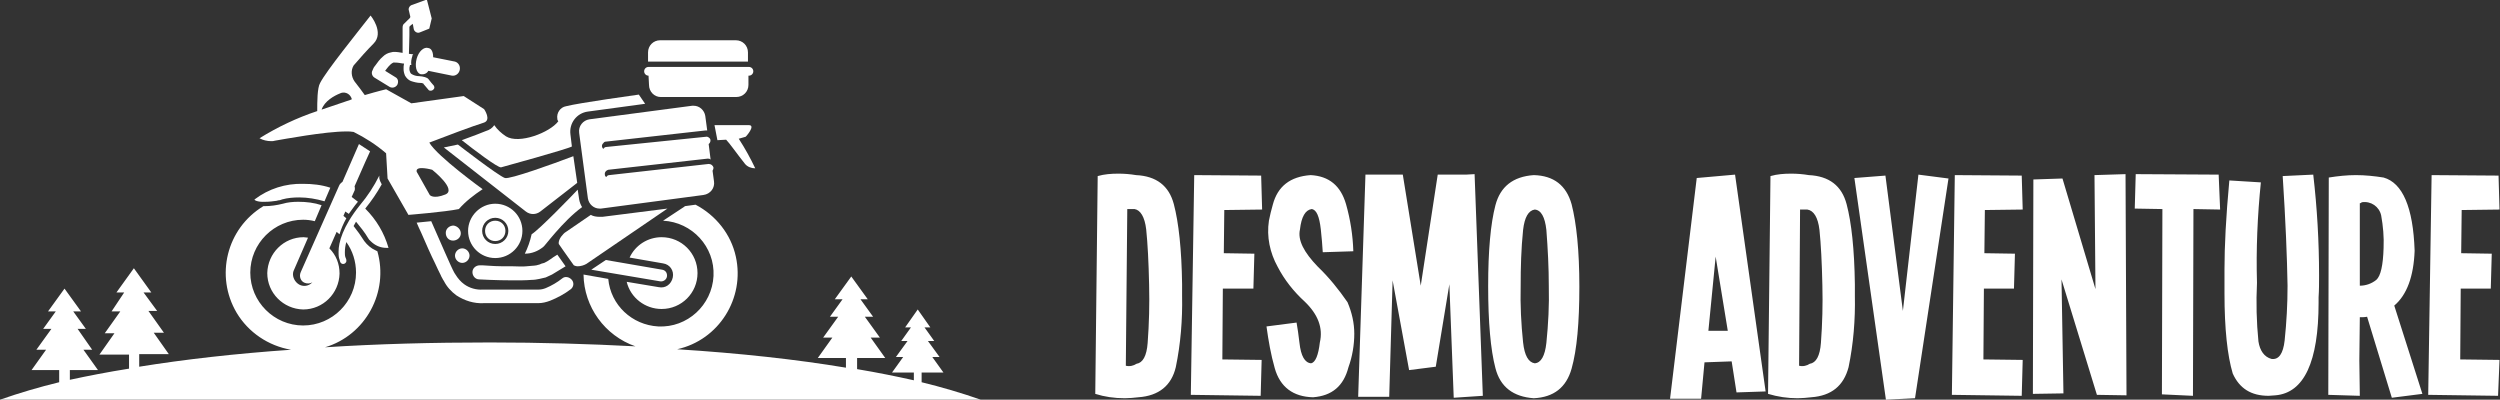 <?xml version="1.0" encoding="utf-8"?>
<!-- Generator: Adobe Illustrator 24.2.3, SVG Export Plug-In . SVG Version: 6.00 Build 0)  -->
<svg version="1.1" id="Layer_1" xmlns="http://www.w3.org/2000/svg" xmlns:xlink="http://www.w3.org/1999/xlink" x="0px" y="0px"
	 viewBox="0 0 515.4 82.4" style="enable-background:new 0 0 515.4 82.4;" xml:space="preserve">
<rect x="0" y="0" width="515.4" height="82.4" fill="#333333" stroke="none"/>
<style type="text/css">
	.st0{fill:#FFFFFF;}
</style>
<path class="st0" d="M225.8,81.2l0.5-44.9c1.4-0.4,2.8-0.5,4.3-0.5c1.2,0,2.4,0.1,3.6,0.3c4.2,0.2,6.8,2.2,7.8,6s1.6,9.3,1.7,16.5
	V61c0.1,4.9-0.3,9.9-1.3,14.7c-0.9,3.8-3.5,5.9-7.7,6.2c-0.9,0.1-1.9,0.2-2.8,0.2C229.7,82.1,227.7,81.8,225.8,81.2z M232.1,75.4
	c0.8,0.2,1.6,0,2.2-0.4c1.3-0.2,2.1-1.6,2.3-4.3c0.3-4,0.4-8,0.3-12c-0.1-4.7-0.3-8.5-0.6-11.4c-0.3-2.6-1.2-4-2.4-4.2h-1.5
	L232.1,75.4z M252.1,59.5l-0.1,14.6l8.1,0.1l-0.2,7.4l-14.4-0.2l0.7-45.3l13.8,0.1l0.2,7l-7.8,0.1l-0.1,8.9l6.3,0.1l-0.2,7.2
	L252.1,59.5z M262.4,42.2c1-3.8,3.6-5.8,7.8-6.1c3.8,0.2,6.2,2.2,7.3,6c0.9,3.2,1.4,6.4,1.5,9.7l-6.3,0.2c-0.1-1.4-0.2-3-0.4-4.7
	c-0.3-2.7-0.9-4.1-1.9-4.2c-1.3,0.2-2.1,1.6-2.4,4.2c-0.5,2.2,0.8,4.7,3.7,7.7c2.3,2.2,4.3,4.7,6.1,7.3c0.9,2.1,1.4,4.3,1.4,6.5
	c0,2.3-0.4,4.7-1.2,6.9c-1,3.9-3.4,5.9-7.3,6.2c-4.1-0.1-6.8-2.1-7.9-6c-0.8-2.8-1.3-5.7-1.7-8.6l6.2-0.8c0.2,1.1,0.4,2.5,0.6,4.2
	c0.3,2.7,1.1,4.1,2.4,4.2c0.9-0.2,1.5-1.7,1.8-4.3c0.7-3-0.4-5.8-3.1-8.4c-2.3-2.1-4.2-4.5-5.6-7.2c-1.6-2.9-2.3-6.2-1.8-9.5
	C261.8,44.4,262.1,43.3,262.4,42.2L262.4,42.2z M287.1,57.8l-0.7,24h-6.4l1.5-45.8h7.7l3.7,22.9l3.5-22.9h5.8l1.8-0.1l1.7,45.7
	l-6,0.4l-0.9-23.4L296,75.6l-5.5,0.7L287.1,57.8z M325.6,59.1c0,7.4-0.5,13-1.6,16.9s-3.7,5.9-7.8,6.1c-4.2-0.3-6.9-2.3-7.9-6.2
	c-1-3.8-1.5-9.5-1.5-16.9c0-7.3,0.5-12.9,1.5-16.7c1-3.8,3.6-5.9,7.9-6.2c4.1,0.1,6.7,2.1,7.8,6C325,46,325.6,51.6,325.6,59.1
	L325.6,59.1z M318.8,47.4c-0.3-2.7-1.1-4.1-2.4-4.2c-1.3,0.2-2.1,1.6-2.4,4.2c-0.4,3.9-0.5,7.7-0.5,11.6c-0.1,3.9,0.1,7.8,0.5,11.6
	c0.3,2.7,1.1,4.1,2.4,4.3c1.3-0.1,2.1-1.5,2.4-4.2c0.4-3.9,0.6-7.8,0.5-11.7C319.3,55.2,319.1,51.3,318.8,47.4L318.8,47.4z
	 M357.7,36l6.3,44.7l-6,0.2l-1-6.4l-5.6,0.2l-0.7,7.5h-6.4l5.5-45.5L357.7,36z M352.2,68.2h4l-2.5-15.3L352.2,68.2z M364.5,81.2
	l0.5-44.9c1.4-0.4,2.8-0.5,4.3-0.5c1.2,0,2.4,0.1,3.6,0.3c4.2,0.2,6.8,2.2,7.8,6s1.6,9.3,1.7,16.5V61c0.1,4.9-0.3,9.9-1.3,14.7
	c-1,3.8-3.5,5.9-7.7,6.2c-0.9,0.1-1.9,0.2-2.8,0.2C368.5,82.1,366.5,81.8,364.5,81.2L364.5,81.2z M370.9,75.4c0.8,0.2,1.6,0,2.2-0.4
	c1.3-0.2,2.1-1.6,2.3-4.3c0.3-4,0.4-8,0.3-11.9c-0.1-4.7-0.3-8.5-0.6-11.4c-0.3-2.6-1.2-4-2.5-4.2h-1.5L370.9,75.4z M395.5,36
	l6.2,0.8l-6.9,45.3l-6,0.3l-6.5-45.7l6.4-0.5l3.6,27.9L395.5,36z M409,59.5l-0.1,14.6l8.1,0.1l-0.2,7.4l-14.4-0.2l0.6-45.3l13.8,0.1
	l0.2,7l-7.8,0.1l-0.1,8.9l6.3,0.1l-0.2,7.2L409,59.5z M431.8,36.1l6.4-0.2l0.2,45.6l-6.1-0.1L425,57.6l0.4,23.5l-6.3,0.1l0.1-44.2
	l6-0.2l6.8,22.8L431.8,36.1z M440.3,35.9l17.1,0.1l0.3,7.2l-5.5-0.1l-0.1,38.5l-6.4-0.3l0.1-38.2l-5.7-0.1L440.3,35.9z M476.9,36
	c0.8,6.9,1.2,13.8,1.2,20.8c0,1.5,0,3-0.1,4.5v1.1c0,12.2-3,18.6-8.9,19.1l-1.4,0.1c-3.6,0-6-1.5-7.4-4.6c-1.1-3.7-1.7-9.2-1.7-16.5
	v-2.2v-2.8c0-4.7,0.3-10.8,1-18.3l6.5,0.4c-0.7,6.9-1,13.8-0.8,20.7c-0.2,4-0.1,8.1,0.3,12.1c0.3,1.9,1.2,3.2,2.7,3.6
	c1.5,0.2,2.4-1.1,2.7-3.8c0.4-3.8,0.6-7.5,0.6-11.3c-0.1-5.9-0.4-13.4-1-22.6L476.9,36z M488,65.3c-0.5,0.1-1,0.1-1.5,0.1l-0.1,8.9
	l0.1,7.3l-6.5-0.2l0.1-44.8c1.9-0.3,3.7-0.5,5.6-0.5c1.9,0,3.8,0.2,5.7,0.5c3.9,1.1,6.1,6.1,6.4,15.1c-0.2,5.3-1.6,9.1-4.2,11.3
	l5.8,18.2l-6.3,0.8L488,65.3z M486.5,41.9v17c1.2,0,2.4-0.4,3.4-1.2c0.9-0.8,1.4-3,1.5-6.6c0.1-2.2-0.1-4.5-0.5-6.7
	c-0.4-1.8-2.1-3-4-2.7C486.8,41.8,486.7,41.9,486.5,41.9L486.5,41.9z M507.3,59.5l-0.1,14.6l8.1,0.1l-0.3,7.4l-14.4-0.2l0.7-45.3
	l13.8,0.1l0.2,7l-7.8,0.1l-0.1,8.9l6.3,0.1l-0.2,7.2L507.3,59.5z M136.4,63.7c4.1,0,7.4-3.3,7.4-7.4c0-4.1-3.3-7.4-7.4-7.4
	c-2.8,0-5.4,1.6-6.6,4.2l6.9,1.2c1.4,0.2,2.3,1.5,2,2.9s-1.5,2.3-2.9,2l0,0l-6.6-1.1C130,61.4,133,63.7,136.4,63.7z M76.3,31.2
	c-0.9-0.6-1.7-1.1-2.3-1.5l-3.4,7.8c-0.3,0.2-0.6,0.5-0.7,0.8L62,56.1c-0.4,0.9,0,1.9,0.8,2.2c0.5,0.2,1.1,0.2,1.6-0.1
	c-0.8,0.9-2.2,1-3.1,0.2c-0.7-0.6-1.1-1.6-0.8-2.5l3-6.9c-0.3,0-0.6-0.1-0.9-0.1c-4.1,0-7.4,3.3-7.5,7.4c0,4.1,3.3,7.4,7.4,7.5
	c4.1,0,7.4-3.3,7.5-7.4c0-2-0.7-3.8-2.1-5.2l1.5-3.4c0.2,0.2,0.4,0.3,0.6,0.5c0.3-1.1,0.8-2.2,1.4-3.3l-0.6-0.5l0.4-0.9
	c0.2,0.2,0.5,0.3,0.7,0.5c0.6-0.8,1.2-1.7,1.8-2.4c0,0,0,0,0.1-0.1c-0.4-0.3-0.9-0.7-1.3-1l0.5-1.1c0.2-0.3,0.2-0.7,0.1-1.1l2.2-5
	L76.3,31.2z M104.1,36.7c-1.3-0.4-9.7-6.9-9.7-6.9l-2.9,0.6l16.9,13.2c0.9,0.7,2.1,0.7,3,0c1-0.8,5.3-4.1,7.6-5.9l-0.8-5.5
	C114,33.8,105.1,37,104.1,36.7z M102.1,49.7c1.2,0,2.1-0.9,2.1-2.1c0-1.2-0.9-2.1-2.1-2.1c-1.2,0-2.1,0.9-2.1,2.1c0,0,0,0,0,0
	C100,48.8,100.9,49.7,102.1,49.7z"/>
<path class="st0" d="M96.5,47.6c0,3.1,2.5,5.6,5.6,5.6s5.6-2.5,5.6-5.6c0-3.1-2.5-5.6-5.6-5.6S96.5,44.6,96.5,47.6L96.5,47.6z
	 M102.1,44.9c1.5,0,2.7,1.2,2.7,2.7s-1.2,2.7-2.7,2.7s-2.7-1.2-2.7-2.7c0,0,0,0,0,0C99.4,46.1,100.6,44.9,102.1,44.9z M95.3,51.2
	c-0.8,0-1.5,0.7-1.5,1.5s0.7,1.5,1.5,1.5c0.8,0,1.5-0.7,1.5-1.5c0,0,0,0,0,0C96.8,51.9,96.1,51.2,95.3,51.2z M93.5,46.5
	c-0.8,0-1.6,0.6-1.6,1.5s0.6,1.6,1.5,1.6c0.8,0,1.6-0.6,1.6-1.5c0,0,0,0,0,0C95,47.3,94.3,46.6,93.5,46.5z M142.8,12.7h11.4v-1.9
	c0-1.4-1.1-2.5-2.5-2.5l0,0h-15.6c-1.4,0-2.5,1.1-2.5,2.5v1.9L142.8,12.7L142.8,12.7z M133.7,15.6L133.7,15.6l0.1,1.9
	c0,1.4,1.1,2.5,2.4,2.5c0,0,0,0,0,0h15.6c1.4,0,2.5-1.1,2.5-2.5c0,0,0,0,0,0v-1.9h0.1c0.5,0,0.9-0.4,0.9-0.9s-0.4-0.9-0.9-0.9h-20.7
	c-0.5,0-0.9,0.4-0.9,0.9S133.2,15.6,133.7,15.6L133.7,15.6z M154.4,25.8c-2.3,0-4.1,0-7.1,0l0.6,3.1l1.8-0.1c0.7,0.7,2.3,3,3.9,5
	c0.5,0.6,1.3,0.9,2.1,0.9c-1-2.1-2.1-4.1-3.4-6.1l1.4-0.4C153.7,28.3,155.9,25.8,154.4,25.8z M147.2,37.4l-0.3-2.2
	c0.1-0.2,0.2-0.4,0.2-0.6c-0.1-0.5-0.5-0.8-1-0.8c0,0,0,0,0,0l-20.5,2.3c-0.3,0-0.5,0.2-0.6,0.4c-0.2-0.1-0.3-0.3-0.3-0.5
	c-0.1-0.5,0.3-0.9,0.7-1c0,0,0,0,0,0l20.5-2.3c0.2,0,0.4,0,0.6,0.2l-0.4-3.2c0.4-0.3,0.5-0.9,0.2-1.2c-0.2-0.2-0.5-0.4-0.8-0.3
	L125,30.3c-0.3,0-0.5,0.2-0.6,0.4c-0.4-0.3-0.4-0.9,0-1.2c0.1-0.2,0.3-0.3,0.5-0.3l20.5-2.3c0.1,0,0.3,0,0.4,0l-0.4-3
	c-0.2-1.2-1.2-2.1-2.4-2.1c-0.1,0-0.2,0-0.3,0l-21.2,2.8c-1.3,0.2-2.3,1.4-2.1,2.8l1.8,13.5c0.2,1.2,1.2,2.1,2.4,2.1
	c0.1,0,0.2,0,0.3,0l21.1-2.8C146.5,40,147.4,38.7,147.2,37.4L147.2,37.4z M54.7,41.6c0.8,0,1.6-0.1,2.3-0.2l0.4-0.1
	c0.3,0,0.5-0.1,0.8-0.2c1.1-0.3,2.3-0.4,3.5-0.4c1.7,0,3.5,0.3,5.2,0.8l1.2-2.8c-1.8-0.6-3.7-0.8-5.6-0.8c-3.6-0.1-7.1,1-10,3.2
	C52.3,41.2,53,41.7,54.7,41.6z M76.8,14.5c-0.3,0.5-0.1,1.2,0.4,1.5l3.1,1.9c0.5,0.3,1.2,0.2,1.6-0.4c0,0,0,0,0,0
	c0.3-0.6,0.2-1.3-0.4-1.6l-2.1-1.3l0.3-0.4c0.2-0.3,0.5-0.6,0.8-0.9c0.2-0.2,0.4-0.3,0.6-0.4h0.3c0.6,0,1.1,0.1,1.7,0.2h0.2
	c-0.1,0.4-0.1,0.7-0.1,1.1c0,0.5,0.1,0.9,0.3,1.4c0.3,0.5,0.7,0.9,1.2,1.1c0.6,0.2,1.3,0.4,2,0.4c0.2,0,0.3,0,0.5,0.1
	c0.1,0,0.1,0,0.1,0.1c0.5,0.6,1.1,1.3,1.1,1.3c0.3,0.2,0.8,0.1,1-0.2c0.2-0.2,0.2-0.5,0-0.8l-0.1-0.1c-0.2-0.2-0.6-0.7-0.9-1.1
	c-0.2-0.3-0.5-0.4-0.8-0.5c-0.4-0.1-0.8-0.2-1.2-0.2c-0.4,0-0.9-0.1-1.3-0.3c-0.2-0.1-0.4-0.2-0.5-0.4c-0.1-0.2-0.2-0.5-0.2-0.7
	c0-0.2,0-0.5,0.1-0.7v-0.2h0.3c-0.1-0.6,0-1.2,0.2-1.8c0-0.2,0.1-0.3,0.2-0.4l-0.9-0.1c0-0.9,0.1-2.5,0.1-3.8v-1c0-0.2,0-0.4,0-0.7
	c0-0.1,0-0.1,0.1-0.2c0.2-0.2,0.3-0.3,0.5-0.4l0.1-0.1L85.3,6c0.1,0.5,0.7,0.9,1.2,0.7c0,0,0,0,0,0l2-0.8l0.5-2.1l-1-3.9l-3,1.1
	c-0.5,0.1-0.9,0.7-0.7,1.2c0,0,0,0,0,0l0.3,1.3C84.5,3.8,84.2,4,84,4.2c-0.2,0.2-0.4,0.4-0.6,0.6C83.1,5,83,5.3,83,5.7
	c0,0.1,0,0.1,0,0.2c0,0.2,0,0.3,0,0.5v4.5c-0.6-0.1-1.1-0.2-1.7-0.2c-0.2,0-0.4,0-0.7,0.1c-0.6,0.1-1.2,0.4-1.7,0.9
	c-0.6,0.5-1.1,1.2-1.6,1.9C77.1,13.8,76.9,14.2,76.8,14.5z"/>
<path class="st0" d="M88.3,9.9c-0.9-0.3-2,0.7-2.4,2.2s-0.1,2.9,0.8,3.2c0.6,0.1,1.3-0.1,1.6-0.7l4.9,1c0.8,0.1,1.5-0.5,1.6-1.3
	c0.1-0.7-0.3-1.4-1-1.6l-4.5-0.9C89.3,10.8,89,10,88.3,9.9L88.3,9.9z"/>
<path class="st0" d="M55.9,29.1c0.3,0,0.5,0,0.8-0.1c1.8-0.3,10.3-1.9,14.7-1.9c0.5,0,1,0,1.5,0.1c2.4,1.2,4.6,2.6,6.7,4.4
	c0.3,4.9,0.3,5.2,0.3,5.2l4.3,7.5c0,0,7.5-0.6,10.4-1.2c1.4-1.6,3.1-2.9,4.9-4.1c0,0-9.3-6.7-11-9.6c2.8-1.1,9.5-3.6,11.2-4.1
	s0.1-2.8,0.1-2.8l-4.2-2.7l-10.8,1.5l-5.2-2.9c0,0-1.7,0.4-4.4,1.2c-0.5-0.7-1.3-1.8-2.1-2.8c-0.7-1-0.8-2.3-0.2-3.3
	C74.2,12,75.6,10.4,77,9c2.3-2.3-0.6-5.8-0.6-5.8C73.6,6.8,67.2,14.7,66,17.1c-0.6,1-0.6,3.9-0.6,5.8c-4.2,1.4-8.2,3.3-11.9,5.6
	C54.2,28.9,55.1,29.1,55.9,29.1z M89.1,35c0,0,5.2,4.1,2.7,5.1s-3.2,0.1-3.2,0.1l-2.7-4.8C85.6,34,89.1,35,89.1,35z M70,19.3
	c0.9-0.5,2-0.1,2.4,0.8c0.1,0.1,0.1,0.2,0.1,0.4l-6.2,2.1C66.9,20.8,69,19.7,70,19.3z M88.9,45.6l-3,0.3c0.3,0.7,0.6,1.4,0.9,2
	c1,2.3,2,4.6,2.9,6.4c0.4,0.9,0.8,1.7,1.1,2.3c0.1,0.3,0.3,0.6,0.4,0.8s0.2,0.4,0.3,0.5c0.6,1.2,1.5,2.2,2.6,3
	c1.7,1.1,3.6,1.7,5.6,1.6h11.2c0.9,0,1.7-0.2,2.5-0.5c1.5-0.6,3-1.4,4.3-2.4c0.6-0.5,0.7-1.4,0.1-2c-0.5-0.5-1.3-0.7-1.9-0.2
	c-1,0.8-2.2,1.5-3.4,2c-0.5,0.2-1,0.3-1.5,0.3H99.6c-1.4,0.1-2.8-0.3-3.9-1.1c-0.7-0.5-1.3-1.2-1.8-2c0,0-0.1-0.2-0.2-0.3
	c-0.4-0.7-1.1-2.3-1.9-4.1L88.9,45.6z"/>
<path class="st0" d="M95.2,28.9c2.4,1.9,7.4,5.7,8.1,5.6c0.4-0.1,13.8-3.8,14.6-4.3l-0.3-2.5c-0.3-2.3,1.3-4.4,3.6-4.7l11.8-1.6
	l-1.3-1.9c0,0-12.3,1.7-15,2.4c-1.2,0.2-2,1.4-1.8,2.6c0,0.2,0.1,0.4,0.2,0.5c-1.7,2.3-8.1,4.8-10.8,3.1c-0.9-0.6-1.8-1.4-2.4-2.3
	c-0.4,0.6-1,1-1.7,1.2C99.5,27.3,97.4,28.1,95.2,28.9z M120,42.7c-0.3-0.5-0.5-1-0.6-1.6l-0.3-2c-1.4,1.5-7.9,8.2-9.5,9.2
	c-0.3,1.4-0.8,2.8-1.4,4c1.4,0,2.7-0.5,3.8-1.4C112.1,51,116,45.6,120,42.7z M124.2,44.7c-0.2,0-0.4,0-0.6,0c-0.6,0-1.3-0.1-1.8-0.4
	l-5.4,3.7c0,0-1.4,1.2-1.2,2.3l0.9,1.3l1.7,2.4l0.5,0.7c0.2,0.1,0.5,0.2,0.8,0.2c0.6,0,1.3-0.2,1.8-0.5L137.6,43L124.2,44.7z
	 M111.3,54.5c-0.2,0.1-0.5,0.1-0.7,0.2c-0.5,0.1-1.3,0.1-2.1,0.2s-1.8,0-2.7,0c-1.7,0-3.4,0-4.7-0.1l-1.6-0.1h-0.6
	c-0.8,0-1.5,0.6-1.5,1.4c0,0.8,0.6,1.5,1.4,1.5c0,0,0,0,0,0c0,0,3.5,0.2,7,0.2c1.3,0,2.6,0,3.8-0.1c0.6,0,1.1-0.1,1.6-0.2
	c0.4-0.1,0.9-0.2,1.3-0.3c0.4-0.2,0.9-0.4,1.3-0.6c0.8-0.5,1.8-1.1,2.8-1.7l-1.7-2.4c-0.5,0.3-1.1,0.7-1.5,1s-0.8,0.5-1.2,0.7
	C111.7,54.3,111.5,54.4,111.3,54.5z M137.5,57c0.1-0.7-0.3-1.3-1-1.4l-11.6-2l-3,2l14.2,2.4C136.7,58.1,137.4,57.7,137.5,57z"/>
<path class="st0" d="M0,82.4h202.2c-4-1.4-8.1-2.6-12.2-3.6v-2h4.5l-2.3-3.2h1.5l-2.4-3.3h1.3l-2-2.8h1.2l-2.6-3.7l-2.6,3.7h1.2
	l-2,2.8h1.3l-2.4,3.3h1.5l-2.3,3.2h4.5v1.6c-3.6-0.8-7.5-1.6-11.7-2.3v-2.3h5.8l-3-4.2h1.9l-3.1-4.3h1.7l-2.6-3.6h1.5l-3.4-4.7
	l-3.4,4.7h1.6l-2.6,3.6h1.7l-3.1,4.3h1.9l-3,4.2h5.8v2c-10.2-1.7-22-3-34.8-3.8c8.6-1.9,14-10.5,12.1-19.1c-1-4.6-4.1-8.5-8.3-10.7
	l-2.2,0.3l-0.1,0.1l-4.4,2.9c6,0.3,10.7,5.4,10.4,11.4s-5.4,10.7-11.4,10.4c-5.4-0.3-9.8-4.4-10.3-9.8l-5.1-0.9
	c0.1,6.7,4.4,12.6,10.7,14.8c-9.6-0.5-19.6-0.8-30-0.8c-11.8,0-23.2,0.3-34,1c8.4-2.5,13.2-11.4,10.8-19.8l-0.4-0.2
	c-0.9-0.4-1.7-1.1-2.3-1.9c-0.7-1.1-1.4-2.1-2.2-3.1c0.2-0.3,0.3-0.6,0.5-0.9c0.9,1.1,1.8,2.2,2.5,3.4l0.2,0.3
	c0.1,0.1,0.2,0.2,0.3,0.3c0.9,0.9,2,1.4,3.3,1.4c0.1,0,0.2,0,0.4,0c-0.9-3.1-2.5-5.8-4.8-8.1c1.3-1.6,2.4-3.2,3.4-5l-0.3-0.6
	c-0.1-0.3-0.2-0.5-0.2-0.8v-0.4c-1.1,2.2-2.4,4.2-4,6.1c-3.6,4.5-4.4,7.7-4.4,9.6c0,0.4,0,0.9,0.1,1.3c0.1,0.3,0.2,0.6,0.2,0.7
	c0.1,0.4,0.5,0.6,0.8,0.5c0.4-0.1,0.6-0.5,0.5-0.8c0-0.2-0.1-0.3-0.2-0.6c-0.1-0.3-0.1-0.7-0.1-1c0-0.7,0.1-1.4,0.3-2.1
	c1.3,1.8,2,4,2,6.3c0,6-4.9,10.9-10.9,10.9c-6,0-10.9-4.9-10.9-10.9s4.9-10.9,10.9-10.9c0.8,0,1.6,0.1,2.4,0.3l1.4-3.3
	c-1.5-0.5-3.1-0.7-4.8-0.7c-1.1,0-2.2,0.1-3.2,0.4c-1.2,0.3-2.5,0.5-3.8,0.5h-0.2c-7.6,4.6-10,14.4-5.5,22c2.4,4,6.5,6.8,11.2,7.6
	c-11.5,0.8-22,2-31.3,3.5v-2.6h6.1l-3.1-4.4h2.1l-3.2-4.5h1.8l-2.8-3.8h1.6l-3.6-5l-3.6,5h1.6L23,64.2h1.8l-3.2,4.5h2l-3.1,4.4h6.1
	V76c-4.4,0.7-8.5,1.5-12.2,2.3v-2h5.8l-3-4.2H19l-3-4.3h1.7l-2.6-3.6h1.6l-3.4-4.7l-3.4,4.7h1.6l-2.6,3.6h1.7l-3.1,4.3h2l-3,4.2h5.7
	v2.5C8.1,79.8,4,81,0,82.4z"/>
</svg>
